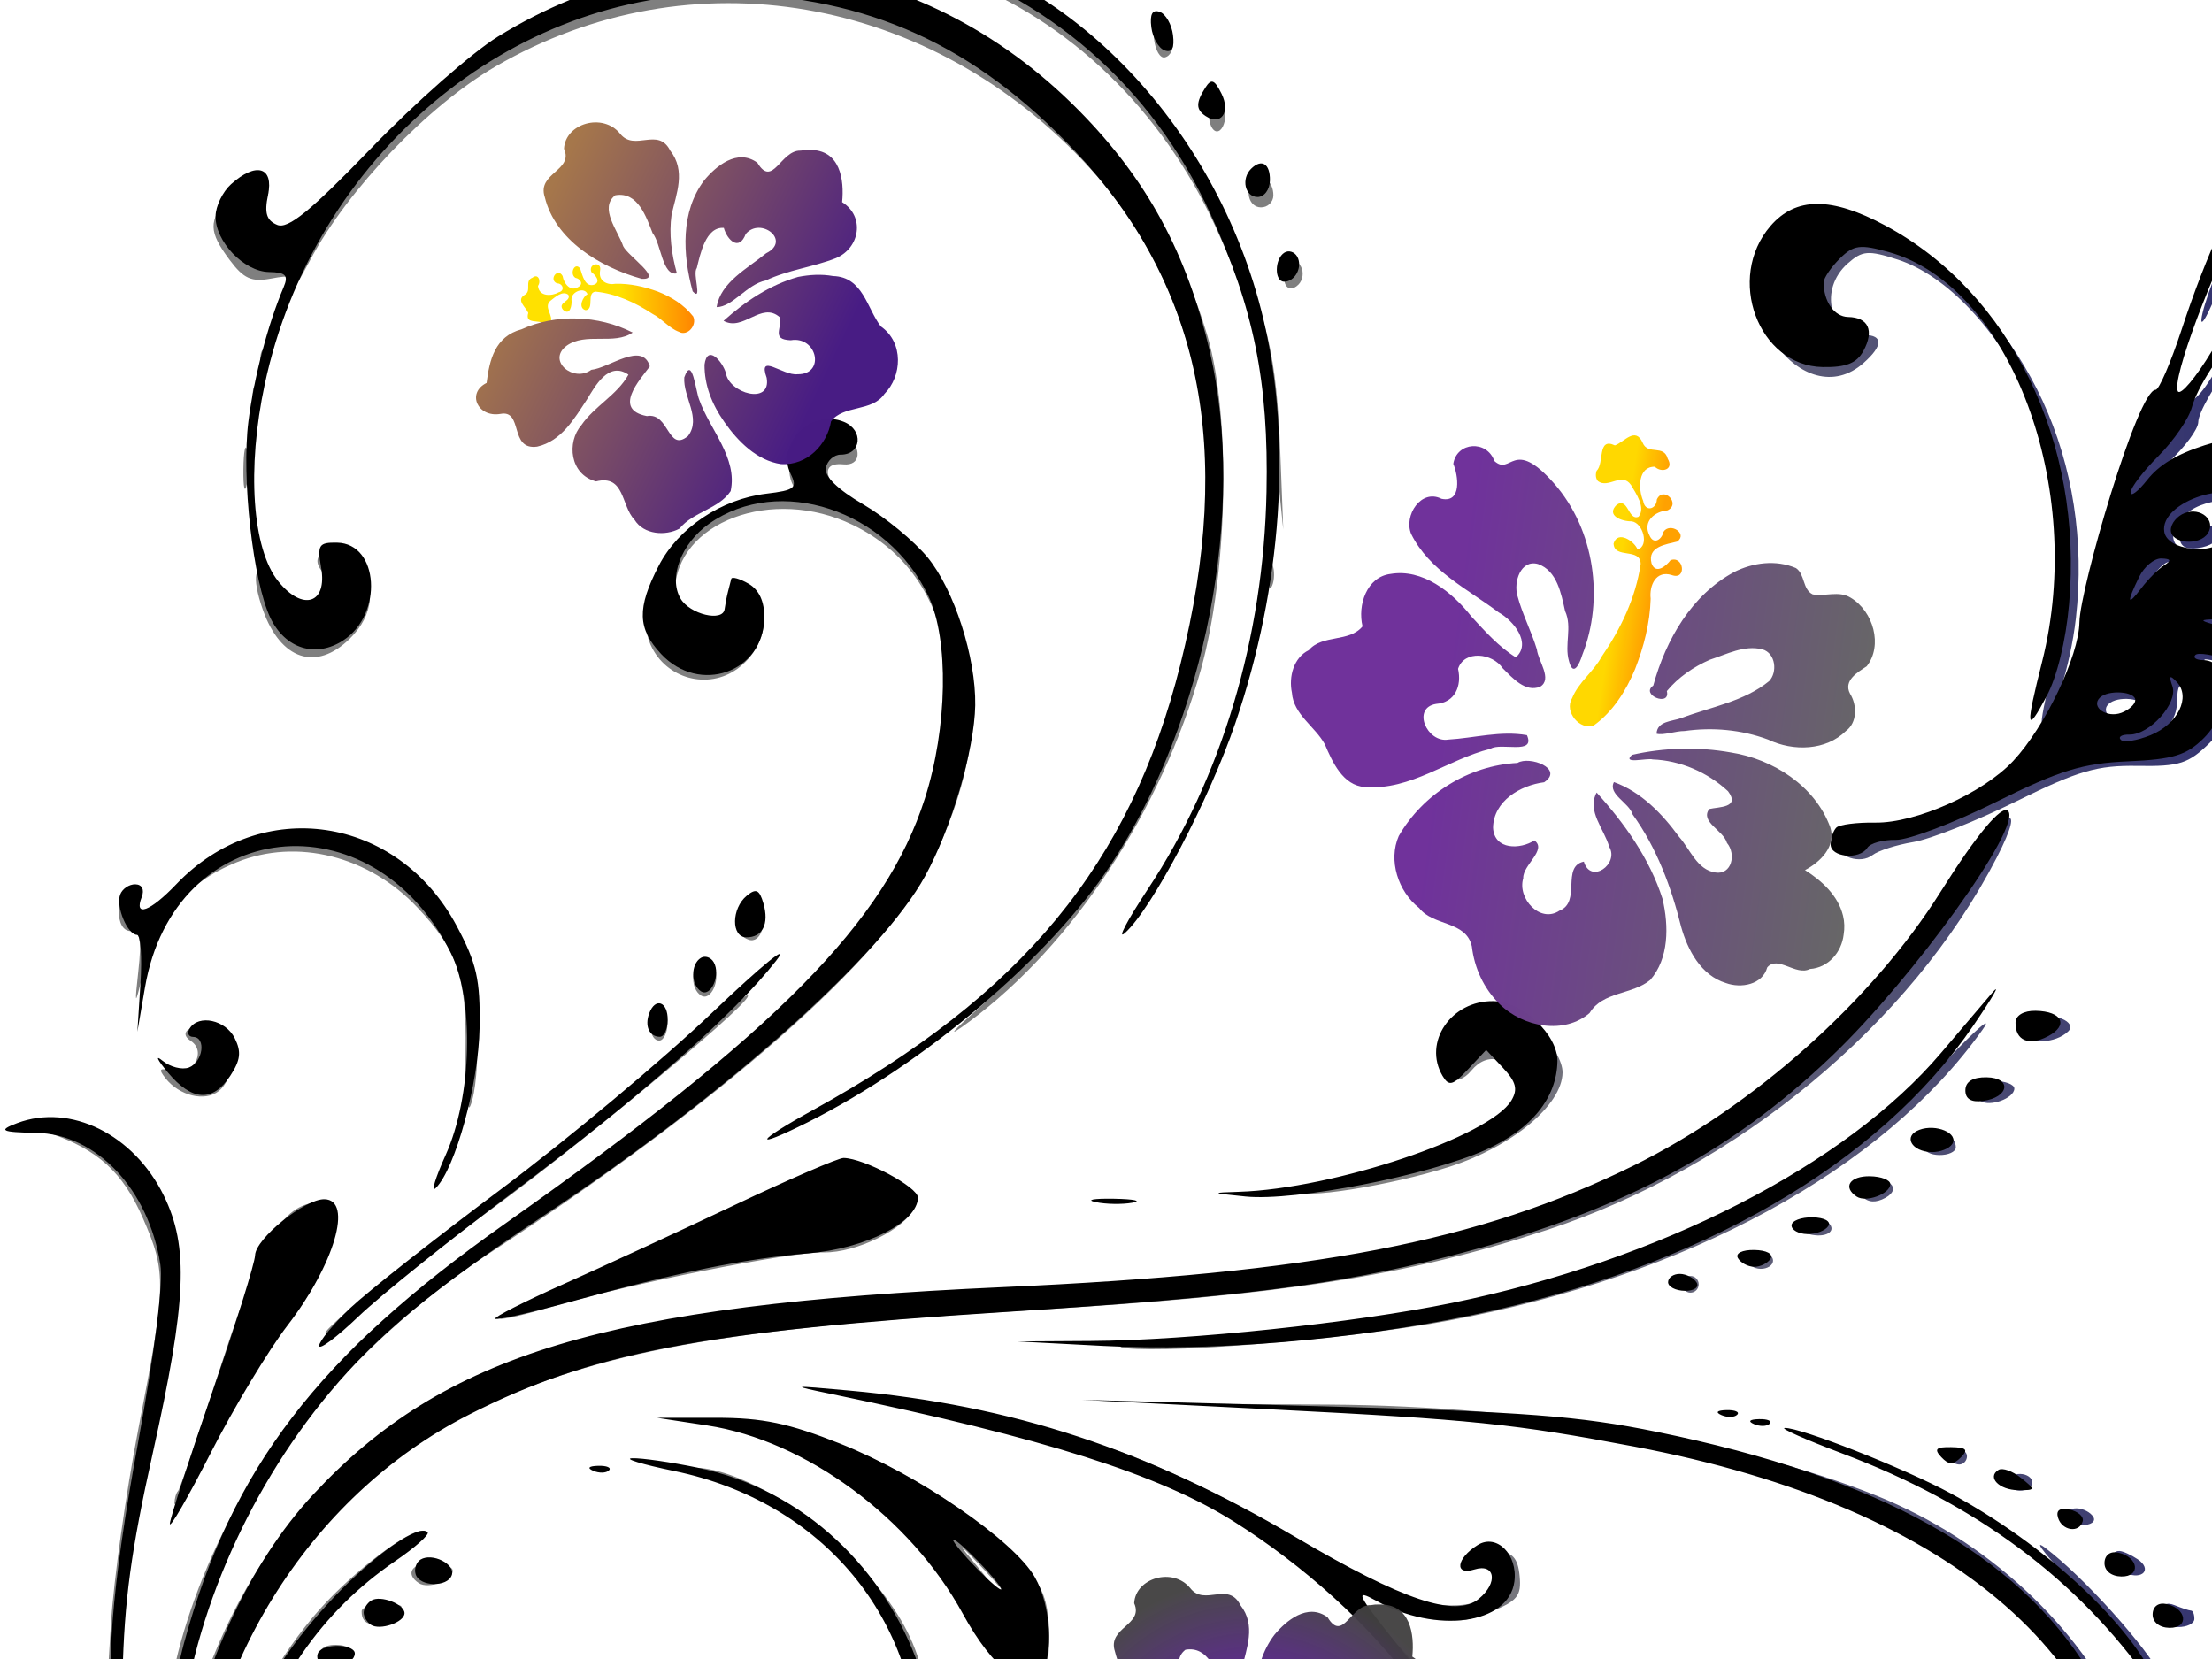 <?xml version="1.0"?><svg width="640" height="480" xmlns="http://www.w3.org/2000/svg">
 <title>butterfly scroll</title>
 <defs>
  <linearGradient y2="0" x2="1" y1="0" x1="0" id="svg_13">
   <stop offset="0.551" stop-color="#7f7f7f"/>
   <stop offset="1" stop-opacity="0.996" stop-color="#121266"/>
  </linearGradient>
  <linearGradient id="svg_6" x1="0.551" y1="0.016" x2="1" y2="0">
   <stop stop-color="#ffe100" offset="0"/>
   <stop stop-color="#ff7b00" stop-opacity="0.996" offset="1"/>
  </linearGradient>
  <linearGradient id="svg_12">
   <stop stop-color="#ffd800" offset="0.43"/>
   <stop stop-color="#ffaa00" stop-opacity="0.996" offset="1"/>
  </linearGradient>
  <linearGradient id="svg_23">
   <stop stop-color="#6f319b" stop-opacity="0.996" offset="0.27"/>
   <stop stop-color="#666666" stop-opacity="0.996" offset="1"/>
  </linearGradient>
  <linearGradient id="svg_25" x1="0" y1="0" x2="1" y2="0">
   <stop stop-color="#ffd800" offset="0.375"/>
   <stop stop-color="#ffa100" stop-opacity="0.996" offset="0.695"/>
  </linearGradient>
  <linearGradient id="svg_26" x2="1" y2="0.336" x1="0" y1="0">
   <stop stop-color="#a5764a" offset="0.191" stop-opacity="0.996"/>
   <stop stop-color="#471b84" stop-opacity="0.996" offset="0.91"/>
  </linearGradient>
  <radialGradient r="0.5" cy="0.5" cx="0.5" spreadMethod="pad" id="svg_1">
   <stop offset="0.516" stop-opacity="0.988" stop-color="#5d2693"/>
   <stop offset="1" stop-opacity="0.96" stop-color="#424141"/>
  </radialGradient>
 </defs>
 <g>
  <title>Layer 1</title>
  <path d="m14.325,324.829c13.152,-0.168 23.909,7.442 31.098,21.998c8.182,16.566 7.935,26.532 -1.745,70.321c-4.223,19.108 -8.874,43.961 -10.334,55.229l-2.655,20.488l1.399,-22.939c0.769,-12.617 4.356,-38.117 7.97,-56.667c8.083,-41.484 8.159,-45.102 1.278,-60.829c-5.791,-13.238 -12.908,-19.732 -26.933,-24.578l-8.441,-2.916l8.362,-0.107zm22.514,-67.542c1.307,0.023 2.35,1.673 2.316,3.666c-0.099,5.813 4.504,4.293 11.415,-3.769c23.607,-27.538 70.399,-16.864 84.512,19.277c3.566,9.134 4.176,35.765 0.997,43.516c-0.928,2.261 -1.55,-4.82 -1.382,-15.737c0.33,-21.552 -2.237,-29.243 -13.901,-41.644c-14.053,-14.941 -34.878,-20.166 -52.304,-13.122c-15.04,6.08 -23.374,16.451 -27.702,34.472c-1.713,7.135 -1.829,6.671 -0.758,-3.034c0.994,-9.002 0.51,-11.474 -2.255,-11.522c-2.17,-0.038 -3.481,-2.379 -3.418,-6.104c0.056,-3.322 1.173,-6.022 2.48,-5.999l0,0zm13.208,52.668c5.624,1.601 9.907,-5.679 5.163,-8.776c-4.301,-2.808 1.232,-5.567 7.123,-3.552c5.666,1.938 6.302,13.706 0.975,18.044c-3.933,3.203 -11.398,1.41 -15.43,-3.704c-2.157,-2.738 -1.74,-3.125 2.169,-2.012zm0.744,171.177c7.683,-33.05 27.977,-68.339 53.654,-93.296c8.162,-7.934 29.104,-24.282 46.538,-36.33c63.834,-44.114 96.212,-74.378 110.796,-103.562c21.391,-42.804 15.348,-81.388 -15.047,-96.074c-23.306,-11.26 -51.134,-0.852 -51.476,19.252c-0.086,5.054 1.285,7.049 5.669,8.25c7.225,1.978 10.838,-0.089 10.943,-6.26c0.069,-4.072 0.796,-4.371 4.93,-2.028c6.959,3.945 5.111,16.187 -3.376,22.37c-8.576,6.249 -20.723,2.969 -25.132,-6.785c-7.515,-16.622 15.448,-42.48 37.381,-42.095c4.839,0.085 5.501,-0.648 3.764,-4.164c-4.762,-9.64 7.697,-21.521 15.458,-14.74c4.684,4.092 4.182,9.18 -0.857,8.685c-8.823,-0.868 -4.068,8.066 8.552,16.068c31.672,20.079 37.832,57.833 16.356,100.233c-13.926,27.494 -59.974,67.915 -128.081,112.432c-22.821,14.916 -47.193,38.329 -60.337,57.963c-18.712,27.95 -31.348,66.841 -31.167,95.924l0.078,12.479l2.311,-14.377c7.833,-48.736 37.183,-91.506 76.537,-111.529c35.887,-18.26 72.834,-25.27 155.603,-29.523c105.984,-5.446 157.117,-15.922 203.118,-41.612c30.331,-16.938 63.414,-49.19 81.558,-79.507c11.222,-18.752 18.25,-22.417 9.155,-4.775c-24.81,48.127 -74.905,89.619 -130.037,107.708c-40.904,13.42 -76.18,18.891 -150.14,23.281c-88.397,5.249 -124.445,11.804 -160.959,29.271c-45.413,21.723 -77.186,70.102 -82.324,125.345c-1.718,18.474 -1.551,19.35 7.175,37.599c4.914,10.275 14.657,25.365 21.652,33.525l12.718,14.85l-13.101,-13.23c-7.206,-7.28 -15.96,-18.85 -19.455,-25.72c-3.494,-6.875 -7.034,-13.054 -7.866,-13.733c-3.2,-2.613 -8.857,-39.733 -8.413,-55.21c0.256,-8.932 1.976,-22.74 3.823,-30.685zm0.719,-49.743c0.551,-0.545 6.253,-17.214 12.671,-37.044c12.024,-37.155 17.869,-46.517 29.051,-46.54c3.804,-0.008 4.179,1.212 2.67,8.678c-2.477,12.249 -5.124,17.316 -16.136,30.884c-5.319,6.554 -14.098,20.541 -19.508,31.082c-5.41,10.541 -9.817,17.987 -9.793,16.547c0.024,-1.44 0.494,-3.063 1.046,-3.607l0,0zm24.533,-52.75c2.449,-2.833 14.398,-24.661 12.681,-23.167c-3.039,2.645 -13.299,19.415 -13.427,21.945c-0.062,1.218 0.274,1.768 0.746,1.222zm-10.011,-321.611c3.093,-3.748 5.809,-4.88 8.783,-3.66c3.179,1.305 3.596,2.463 1.595,4.428c-3.163,3.106 0.181,11.64 4.592,11.717c1.515,0.027 14.247,-11.5 28.294,-25.616c27.857,-27.992 46.031,-39.349 73.792,-46.112c18.455,-4.495 50.459,-4.044 68.103,0.96c46.523,13.195 84.361,51.142 98.165,98.448c6.833,23.415 5.927,68.59 -1.937,96.658c-11.401,40.689 -36.953,79.5 -66.988,101.746c-6.852,5.075 -5.625,3.494 3.789,-4.881c19.417,-17.274 34.473,-37.256 45.483,-60.364c31.424,-65.952 25.79,-137.713 -14.254,-181.57c-45.946,-50.32 -115.571,-62.305 -171.982,-29.603c-19.594,11.359 -42.804,35.545 -53.61,55.863c-4.661,8.763 -8.844,15.544 -9.297,15.067c-0.453,-0.476 0.398,-3.091 1.89,-5.811c2.506,-4.567 2.188,-4.848 -4.15,-3.675c-5.537,1.025 -7.827,-0.022 -11.856,-5.417c-6.105,-8.177 -6.174,-11.196 -0.413,-18.178zm5.514,73.328c0.556,2.321 0.503,6.671 -0.116,9.667c-0.62,2.996 -1.074,1.097 -1.01,-4.22c0.064,-5.317 0.571,-7.768 1.127,-5.447zm-4.758,380.065c5.552,-16.761 16.328,-35.023 27.727,-46.988c11.137,-11.691 26.432,-22.529 28.59,-20.259c0.643,0.677 -2.518,3.457 -7.023,6.179c-9.815,5.93 -27.539,24.246 -35.033,36.202c-9.888,15.777 -13.562,29.208 -15.722,57.474l-2.121,27.761l0.199,-25.378c0.114,-14.525 1.561,-29.489 3.383,-34.991zm7.37,-398.167c0.623,1.648 0.608,4.911 -0.035,7.251c-0.643,2.341 -1.153,0.993 -1.133,-2.995c0.019,-3.988 0.545,-5.904 1.169,-4.256zm2.438,-10.739c0.776,0.817 0.825,2.903 0.109,4.636c-0.792,1.914 -1.345,1.332 -1.411,-1.486c-0.06,-2.549 0.526,-3.967 1.302,-3.15zm1.151,67.655c3.777,7.379 10.538,8.838 15.23,3.289c2.399,-2.837 2.429,-4.325 0.146,-7.221c-4.503,-5.713 3.905,-7.633 9.615,-2.195c6.239,5.942 5.618,14.729 -1.54,21.757c-9.712,9.536 -20.007,6.122 -25.135,-8.336c-3.438,-9.694 -2.229,-14.937 1.683,-7.294zm-5.321,372.775c1.322,-0.799 2.383,-0.3 2.359,1.107c-0.024,1.408 -1.113,2.541 -2.421,2.518c-1.308,-0.023 -2.369,-0.521 -2.359,-1.108c0.01,-0.586 1.099,-1.719 2.421,-2.517zm4.056,-20.476c2.039,0.036 3.027,1.141 2.196,2.456c-0.831,1.315 -2.517,2.373 -3.747,2.351c-1.23,-0.021 -2.218,-1.127 -2.196,-2.456c0.023,-1.329 1.709,-2.387 3.747,-2.351l0,0zm2.461,-15.985c5.265,-1.948 6.853,0.323 2.631,3.761c-2.377,1.935 -3.933,2.01 -4.968,0.24c-0.829,-1.418 0.223,-3.218 2.337,-4.001zm8.771,-15.243c2.692,0.048 4.215,1.162 3.385,2.477c-0.831,1.315 -3.052,2.364 -4.936,2.331c-1.884,-0.033 -3.407,-1.148 -3.385,-2.477c0.023,-1.329 2.244,-2.378 4.936,-2.331zm17.869,-115.072c6.299,-5.101 22.832,-17.661 36.739,-27.911c22.261,-16.406 45.944,-35.517 68.488,-55.267c3.857,-3.378 6.303,-4.92 5.438,-3.427c-2.772,4.781 -47.842,42.087 -73.969,61.225c-13.906,10.187 -30.438,22.695 -36.738,27.796c-6.299,5.101 -11.444,8.731 -11.433,8.066c0.011,-0.664 5.175,-5.381 11.475,-10.482zm-8.253,100.738c2.615,0.046 4.738,1.054 4.718,2.241c-0.046,2.717 -6.273,5.142 -8.145,3.172c-2.812,-2.959 -1.207,-5.495 3.427,-5.413zm13.874,-11.766c6.193,0.181 6.296,0.37 1.967,3.583c-4.603,3.415 -8.614,2.71 -8.542,-1.501c0.021,-1.251 2.98,-2.188 6.575,-2.082zm13.876,-11.92c3.269,0.058 5.927,1.076 5.907,2.263c-0.048,2.818 -7.037,5.373 -9.788,3.577c-4.145,-2.705 -1.994,-5.943 3.881,-5.84zm49.55,-84.922c16.829,-7.391 38.721,-17.493 48.648,-22.448c15.259,-7.616 19.177,-8.658 25.347,-6.742c11.933,3.707 17.316,7.589 15.804,11.396c-2.371,5.971 -16.649,13.015 -26.047,12.85c-9.926,-0.175 -56.546,9.13 -78.646,15.697c-7.831,2.327 -14.568,3.883 -14.972,3.459c-0.403,-0.425 13.036,-6.82 29.866,-14.212zm66.179,-15.914c4.787,-0.826 8.236,-1.993 7.665,-2.594c-0.572,-0.601 -4.955,-0.417 -9.741,0.409c-4.787,0.826 -8.236,1.993 -7.665,2.594c0.571,0.601 4.955,0.417 9.741,-0.409zm-93.124,179.968c8.594,-8.439 23.399,-1.793 21.864,9.814c-0.959,7.256 -6.941,11.621 -6.828,4.983c0.042,-2.47 -2.041,-3.863 -5.879,-3.931c-9.052,-0.159 -8.526,12.584 0.901,21.851c20.502,20.15 63.969,18.12 87.592,-4.103c21.805,-20.509 27.726,-53.294 15.005,-83.086c-9.075,-21.254 -28.768,-40.289 -48.737,-47.109c-8.093,-2.764 -12.881,-5.054 -10.641,-5.089c11.055,-0.175 31.837,11.356 44.347,24.605c19.695,20.857 24.263,32.813 23.796,62.27c-0.349,21.956 -0.991,25.176 -7.02,35.201c-8.493,14.121 -20.883,24.746 -36.824,31.58c-14.689,6.301 -18.403,10.421 -11.222,12.471c6.379,1.81 6.326,7.33 -0.089,9.27c-6.993,2.13 -14.696,-5.63 -12.779,-12.86c1.353,-5.11 0.704,-5.53 -8.686,-5.72c-29.249,-0.58 -60.104,-35.119 -44.8,-50.147zm43.127,-238.727c1.322,-0.799 2.365,0.787 2.319,3.524c-0.047,2.736 -1.155,4.957 -2.462,4.934c-1.308,-0.023 -2.351,-1.609 -2.318,-3.524c0.032,-1.915 1.14,-4.136 2.461,-4.934zm17.184,117.842c24.849,-0.129 61.237,16.222 83.021,37.305c9.912,9.592 11.692,12.751 12.446,22.086c0.485,5.992 -0.226,12.506 -1.578,14.477c-3.772,5.493 -14.357,-2.225 -20.894,-15.236c-13.138,-26.148 -46.854,-52.032 -73.541,-56.457l-12.698,-2.106l13.244,-0.069zm85.32,56.729c2.098,3.324 3.837,4.766 3.864,3.202c0.026,-1.562 -5.469,-8.76 -12.213,-15.995c-6.744,-7.234 -8.482,-8.675 -3.864,-3.202c4.618,5.473 10.114,12.671 12.213,15.995zm-90.536,-188.761c1.23,-0.744 2.92,-0.182 3.756,1.247c2.114,3.615 -0.849,10.215 -3.738,8.329c-2.974,-1.941 -2.986,-7.783 -0.018,-9.576zm12.358,-15.599c2.046,-3.055 2.71,-3.076 4.5,-0.14c2.539,4.164 0.452,10.438 -3.053,9.181c-3.63,-1.301 -4.209,-4.918 -1.447,-9.041zm37.99,141.037c11.191,-0.087 48.385,8.269 69.78,15.674c11.76,4.072 32.935,14.213 47.055,22.538c14.12,8.324 29.356,16.776 33.858,18.782c10.735,4.782 22.956,4.857 27.73,0.169c4.207,-4.131 3.112,-8.211 -2.229,-8.304c-1.884,-0.034 -3.406,-1.221 -3.382,-2.638c0.024,-1.417 2.98,-2.181 6.568,-1.697c5.14,0.692 6.662,2.305 7.168,7.592c0.553,5.768 -0.632,7.229 -8.421,10.377c-8.093,3.272 -10.341,3.262 -20.969,-0.093c-6.548,-2.067 -14.03,-4.686 -16.626,-5.82c-2.597,-1.134 2.05,5.598 10.326,14.961c9.968,11.276 16.89,17.092 20.507,17.23c3.002,0.115 6.724,1.54 8.271,3.167c2.191,2.306 1.38,2.934 -3.678,2.845l-6.49,-0.114l5.059,9.303c3.273,6.019 6.725,9.28 9.78,9.237c2.596,-0.037 5.163,1.301 5.702,2.972c0.54,1.672 -0.826,3.007 -3.036,2.969c-2.895,-0.051 -3.56,1.12 -2.378,4.188c3.659,9.498 3.582,12.144 -0.396,13.616c-5.741,2.124 -7.338,-0.403 -3.778,-5.979c2.434,-3.814 2.331,-6.091 -0.542,-11.987c-3.434,-7.046 -8.137,-9.873 -8.221,-4.942c-0.022,1.329 -1.111,2.398 -2.418,2.375c-3.351,-0.059 -2.819,-9.114 0.599,-10.206c3.524,-1.125 -7.423,-18.27 -23.446,-36.722c-6.417,-7.39 -10.88,-14.293 -9.917,-15.34c0.963,-1.046 0.45,-1.173 -1.141,-0.282c-1.599,0.896 -8.071,-2.302 -14.474,-7.151c-23.562,-17.842 -52.873,-29.678 -100.75,-40.685c-14.331,-3.294 -23.381,-6.01 -20.111,-6.035zm16.563,-414.595c16.623,3.026 42.629,19.015 59.071,36.317c12.321,12.965 18.001,21.57 26.002,39.395c12.116,26.992 14.566,37.368 15.686,66.415l0.839,21.77l-1.983,-19.373c-2.938,-28.707 -7.469,-46.198 -17.734,-68.454c-15.546,-33.71 -42.154,-59.336 -74.281,-71.542c-9.418,-3.578 -12.516,-5.424 -7.6,-4.528zm19.739,-17.083c3.844,1.378 7.934,8.673 5.953,10.618c-0.893,0.877 -3.264,0.922 -5.268,0.099c-4.216,-1.73 -4.887,-12.223 -0.685,-10.717zm26.637,16.842c1.933,1.689 3.489,4.569 3.458,6.4c-0.031,1.831 -1.661,3.301 -3.623,3.267c-2.263,-0.04 -3.526,-2.378 -3.458,-6.4c0.091,-5.36 0.65,-5.864 3.623,-3.267zm26.511,398.793c98.196,-4.786 174.665,-32.828 220.389,-80.818c9.028,-9.475 13.815,-13.564 10.637,-9.085c-28.767,40.539 -85.363,71.334 -154.832,84.246c-26.934,5.006 -78.56,9.408 -92.879,7.92c-5.223,-0.543 2.286,-1.561 16.685,-2.263zm-6.206,-380.978c3.662,1.313 4.153,8.918 0.628,9.748c-1.313,0.309 -2.701,-2.012 -3.085,-5.159c-0.478,-3.921 0.295,-5.364 2.457,-4.589zm15.886,21.498c1.307,0.023 2.34,2.217 2.295,4.875c-0.045,2.658 -1.152,4.814 -2.46,4.791c-1.307,-0.023 -2.34,-2.216 -2.295,-4.875c0.046,-2.658 1.152,-4.814 2.46,-4.791zm32.282,378.047c58.211,0.346 119.248,10.514 158.565,26.414c31.734,12.833 58.171,37.255 71.619,66.159c13.743,29.538 12.616,63.305 -2.809,84.179c-3.815,5.17 -11.916,11.96 -18.001,15.11l-11.064,5.72l-6.551,-5.13c-9.598,-7.53 -10.202,-22.708 -1.181,-29.668c7.66,-5.911 8.329,-5.98 14.187,-1.466c4.394,3.386 4.364,3.587 -1.188,7.998c-4.875,3.876 -5.308,5.286 -3.006,9.846c5.891,11.67 21.654,2.82 30.534,-17.149c5.985,-13.459 5.836,-39.587 -0.326,-57.101c-14.564,-41.392 -51.149,-69.687 -111.665,-86.362c-32.006,-8.819 -61.661,-13.107 -112.68,-16.296l-39.196,-2.449l32.762,0.195zm-21.651,-354.427c2.257,-2.217 5.604,0.569 5.535,4.606c-0.032,1.915 -1.664,3.454 -3.625,3.419c-3.581,-0.063 -4.8,-5.187 -1.91,-8.025zm5.294,111.424c0.631,1.673 0.585,4.392 -0.103,6.042c-0.688,1.649 -1.204,0.281 -1.148,-3.042c0.057,-3.323 0.619,-4.673 1.251,-3zm4.505,-86.108c1.502,-2.378 2.387,-2.429 3.682,-0.214c0.938,1.604 0.617,3.985 -0.713,5.291c-3.152,3.095 -5.546,-0.999 -2.969,-5.077zm8.576,265.823c3.202,0.056 14.536,-2.529 25.189,-5.745c22.436,-6.774 35.062,-16.024 32.727,-23.978c-2.207,-7.517 -8.803,-9.295 -13.475,-3.634c-4.307,5.22 -9.314,2.624 -9.188,-4.763c0.095,-5.599 10.275,-14.261 16.629,-14.149c6.758,0.118 19.065,12.796 18.95,19.521c-0.159,9.403 -14.529,21.356 -32.72,27.217c-16.911,5.45 -44.005,9.711 -43.958,6.915c0.014,-0.818 2.645,-1.441 5.846,-1.384zm59.667,212.474c1.459,-0.881 1.948,-4.541 1.146,-8.583c-1.46,-7.366 1.559,-9.111 8.144,-4.707c2.638,1.765 2.49,2.554 -0.818,4.361c-2.955,1.613 -3.642,3.944 -2.558,8.681c0.816,3.562 2.326,5.966 3.357,5.343c1.031,-0.622 3.063,0.375 4.515,2.218c2.059,2.612 1.622,3.602 -1.98,4.493c-3.153,0.779 -4.969,-0.314 -5.717,-3.442c-0.718,-3.004 -2.408,-4.097 -4.907,-3.172c-4.222,1.562 -5.206,-2.76 -1.182,-5.192zm8.917,26.836c3.554,-2.15 7.118,0.98 7.029,6.17c-0.112,6.6 -4.25,8.08 -7.057,2.52c-2.99,-5.93 -2.987,-6.87 0.028,-8.69zm39.297,-213.242c1.308,0.023 2.359,1.129 2.336,2.459c-0.022,1.328 -1.111,2.397 -2.418,2.374c-1.308,-0.023 -2.359,-1.129 -2.336,-2.458c0.022,-1.329 1.111,-2.398 2.418,-2.375zm24.065,-299.926c7.451,-9.264 20.891,-8.734 37.747,1.488c35.588,21.584 54.735,63.267 49.664,108.115c-1.596,14.119 -6.827,30.203 -9.806,30.151c-0.445,-0.008 0.876,-6.784 2.936,-15.057c2.492,-10.013 3.504,-22.545 3.025,-37.485c-0.632,-19.676 -1.744,-24.643 -9.031,-40.306c-9.642,-20.725 -24.451,-36.448 -38.665,-41.05c-8.545,-2.767 -10.254,-2.63 -14.521,1.16c-8.333,7.404 -5.249,20.461 4.875,20.639c5.473,0.096 5.396,3.105 -0.206,8.082c-17.449,15.503 -41.1,-16.985 -26.018,-35.737zm-3.734,293.032c1.961,0.034 3.547,1.15 3.525,2.479c-0.023,1.329 -1.646,2.388 -3.607,2.354c-1.962,-0.035 -3.548,-1.151 -3.525,-2.48c0.022,-1.329 1.645,-2.388 3.607,-2.353zm13.915,-8.141c2.362,-0.993 4.95,-1.116 5.751,-0.273c2.373,2.496 -1.052,4.415 -5.718,3.203c-4.136,-1.074 -4.137,-1.204 -0.033,-2.93zm11.337,-113.383c1.644,-0.494 8.688,-1.272 15.654,-1.728c14.948,-0.979 28.483,-9.241 40.54,-24.747c8.457,-10.876 10.211,-16.003 16.941,-49.527c2.374,-11.829 6.961,-27.522 10.193,-34.872c4.898,-11.14 6.809,-13.284 11.482,-12.878c4.38,0.38 7.023,-1.976 12.083,-10.766c16.001,-27.799 42.513,-46.607 73.415,-52.083c7.56,-1.339 15.763,-3.54 18.229,-4.89c2.974,-1.628 5.267,-1.631 6.808,-0.009c3.473,3.654 -0.425,8.063 -5.572,6.303c-5.675,-1.942 -30.639,4.016 -46.687,11.142c-6.747,2.997 -16.741,9.416 -22.209,14.265c-11.027,9.781 -29.479,35.479 -29.576,41.193c-0.035,2.018 -3.868,7.192 -8.519,11.499c-4.651,4.307 -8.478,9.075 -8.503,10.595c-0.026,1.521 3.091,-0.317 6.927,-4.083c8.593,-8.439 17.69,-11.051 53.481,-15.361c15.416,-1.856 29.631,-3.967 31.588,-4.691c5.965,-2.207 4.08,10.777 -2.503,17.242c-3.77,3.701 -5.431,7.466 -4.679,10.609c0.803,3.358 -1.316,7.293 -6.82,12.663c-4.392,4.286 -8.182,9.872 -8.424,12.414c-0.544,5.737 -10.308,13.786 -15.373,12.673c-2.068,-0.454 -4.917,1.354 -6.33,4.018c-2.737,5.159 -8.366,5.736 -22.522,2.308c-8.132,-1.969 -8.189,-1.93 -3.007,2.059c7.165,5.516 6.512,12.459 -1.954,20.772c-6.191,6.078 -8.791,6.913 -20.922,6.713c-11.67,-0.192 -17.174,1.411 -34.926,10.172c-11.591,5.719 -25.058,11.057 -29.928,11.86c-4.869,0.804 -10.195,2.505 -11.835,3.781c-3.46,2.693 -10.147,0.583 -10.083,-3.18c0.024,-1.412 1.388,-2.972 3.031,-3.466zm81.835,-32.114c2.063,-0.763 3.769,-2.509 3.793,-3.88c0.047,-2.78 -7.751,-3.553 -10.327,-1.023c-2.655,2.607 2.429,6.422 6.534,4.903zm7.441,7.134c7.26,-1.718 12.789,-11.998 8.742,-16.256c-2.096,-2.205 -2.766,-1.37 -2.849,3.556c-0.118,6.925 -5.618,11.156 -14.902,11.465c-4.324,0.145 -4.578,0.446 -1.181,1.403c2.381,0.67 6.967,0.594 10.19,-0.168zm-4.757,-40.117c0.426,0.007 3.225,-2.548 6.221,-5.679c3.293,-3.442 4.49,-6.316 3.029,-7.27c-1.33,-0.868 -4.082,1.416 -6.115,5.076c-4.051,7.288 -4.275,7.853 -3.135,7.873zm18.641,-14.663c9.421,0.974 18.225,-5.919 15.89,-12.439c-1.817,-5.075 -15.361,-5.078 -21.071,-0.005c-6.821,6.06 -4.583,11.434 5.181,12.444zm-0.976,-9.2c7.447,0.131 6.536,5.792 -1.095,6.797c-3.437,0.452 -5.154,-0.593 -5.111,-3.112c0.042,-2.467 2.211,-3.755 6.206,-3.685zm16.124,28.273c1.546,-2.072 4.968,-3.729 7.606,-3.683c5.369,0.095 11.351,-5.674 9.379,-9.045c-0.705,-1.205 1.454,-3.401 4.797,-4.879c4.339,-1.918 5.888,-4.237 5.414,-8.099c-0.441,-3.589 1.773,-7.545 6.575,-11.748c8.604,-7.53 7.893,-8.834 -4.1,-7.528c-7.043,0.767 -8.458,1.672 -6.497,4.16c1.871,2.374 1.214,4.066 -2.598,6.681c-3.182,2.183 -4.153,4.122 -2.579,5.149c4.095,2.674 2.785,8.174 -2.315,9.722c-3.085,0.935 -4.571,3.275 -4.276,6.735c0.361,4.25 -0.966,5.438 -6.695,5.99c-3.931,0.378 -8.028,2.21 -9.105,4.07c-1.078,1.86 -4.851,3.505 -8.386,3.656c-5.173,0.22 -4.827,0.499 1.773,1.43c5.621,0.792 9.081,-0.028 11.007,-2.611zm-112.815,162.069c5.864,-2.17 10.389,1.642 5.269,4.438c-2.74,1.496 -4.986,1.371 -6.642,-0.372c-1.778,-1.871 -1.381,-3.047 1.373,-4.066zm18.586,-14.043c2.835,-1.713 7.123,0.649 7.068,3.893c-0.021,1.251 -2.178,2.237 -4.793,2.191c-5.014,-0.088 -6.338,-3.629 -2.275,-6.084zm6.639,90.766c2.039,0.036 3.688,1.152 3.666,2.482c-0.023,1.329 -1.048,2.398 -2.278,2.377c-1.231,-0.022 -2.88,-1.139 -3.666,-2.482c-0.785,-1.343 0.24,-2.413 2.278,-2.377zm11.458,-106.16c3.269,0.057 5.927,1.076 5.907,2.262c-0.048,2.819 -7.037,5.374 -9.788,3.578c-4.145,-2.706 -1.994,-5.943 3.881,-5.84zm7.578,113.746c1.962,0.035 3.548,1.15 3.525,2.479c-0.022,1.329 -1.646,2.389 -3.607,2.354c-1.961,-0.034 -3.548,-1.15 -3.525,-2.479c0.023,-1.329 1.646,-2.388 3.607,-2.354zm4.424,-131.922c5.016,-1.856 12.34,1.188 9.446,3.926c-3.65,3.453 -11.189,3.769 -12.247,0.513c-0.544,-1.67 0.717,-3.668 2.801,-4.439zm2.763,153.257c11.036,8.265 29.407,28.656 34.122,37.872c3.453,6.751 3.478,7.07 0.152,1.954c-2.185,-3.362 -12.469,-14.955 -22.851,-25.761c-10.383,-10.807 -15.523,-17.136 -11.423,-14.065zm9.15,-11.378c1.884,0.033 4.068,1.159 4.854,2.502c0.785,1.343 -0.775,2.404 -3.467,2.357c-2.692,-0.048 -4.877,-1.174 -4.854,-2.503c0.023,-1.329 1.583,-2.39 3.467,-2.356zm12.415,12.341c0.98,0.038 3.339,1.108 5.241,2.378c4.284,2.86 1.52,6.079 -3.464,4.034c-3.68,-1.51 -5.074,-6.538 -1.777,-6.412zm15.98,15.698c2.054,0.843 4.182,1.541 4.729,1.55c0.547,0.01 0.976,1.105 0.953,2.434c-0.022,1.329 -2.18,2.379 -4.795,2.333c-2.783,-0.049 -4.728,-1.695 -4.689,-3.967c0.043,-2.548 1.35,-3.356 3.802,-2.35zm11.133,-383.322c12.397,-32.57 35.116,-61.269 57.073,-72.099c6.399,-3.156 12.328,-6.835 13.174,-8.175c0.847,-1.34 3.159,-2.408 5.139,-2.373c5.717,0.101 2.548,8.47 -3.283,8.668c-8.674,0.296 -25.741,11.645 -39.575,26.318c-11.428,12.119 -19.901,26.244 -33.317,55.533c-3.88,8.473 -3.326,2.938 0.789,-7.872zm0.466,400.447c2.054,0.843 4.182,1.54 4.729,1.55c0.547,0.01 0.976,1.105 0.953,2.434c-0.022,1.329 -2.18,2.379 -4.795,2.333c-2.783,-0.049 -4.728,-1.695 -4.689,-3.967c0.043,-2.548 1.35,-3.356 3.802,-2.35z" id="path3470" fill="url(#svg_13)"/>
  <path d="m4.978,324.943c15.426,-5.788 33.725,3.263 42.413,20.977c7.292,14.869 6.616,30.526 -3.223,74.663c-6.233,27.96 -8.219,42.594 -8.716,64.217c-0.438,19.068 -1.127,24.887 -2.159,18.234c-2.978,-19.204 -1.122,-43.162 6.617,-85.425c4.902,-26.771 7.341,-46.216 6.487,-51.72c-3.38,-21.794 -18.487,-37.808 -35.961,-38.119c-10.129,-0.18 -11.13,-0.698 -5.458,-2.827zm29.794,-66.117c0.611,-1.664 2.583,-3 4.383,-2.967c1.939,0.034 2.694,1.537 1.852,3.687c-2.339,5.972 2.458,4.196 9.992,-3.7c24.638,-25.823 64.026,-19.971 81.137,12.054c5.782,10.82 6.843,15.524 6.629,29.383c-0.249,16.13 -7.015,40.874 -12.706,46.468c-1.416,1.393 -0.124,-2.905 2.871,-9.551c7.638,-16.947 8.365,-44.72 1.531,-58.443c-22.796,-45.775 -80.039,-39.38 -88.504,9.888l-2.209,12.859l0.895,-13.994c0.493,-7.694 0.048,-14.007 -0.988,-14.025c-2.774,-0.05 -6.169,-8.156 -4.884,-11.659l-0,0l0,0zm12.238,48.07c2.228,1.825 5.67,2.71 7.649,1.967c4.065,-1.525 5.066,-8.786 1.221,-8.854c-1.376,-0.025 -1.827,-1.129 -1.001,-2.454c2.594,-4.163 10.398,-2.468 13.037,2.832c1.968,3.952 1.671,6.382 -1.336,10.939c-5.047,7.647 -11.047,7.307 -18.002,-1.02c-3.089,-3.699 -3.794,-5.233 -1.567,-3.41zm14.534,95.537c6.671,-19.311 12.188,-36.972 12.26,-39.247c0.154,-4.834 14.356,-16.313 20.057,-16.211c8.378,0.148 2.903,18.875 -10.678,36.521c-5.525,7.179 -15.505,23.743 -22.177,36.81c-6.672,13.067 -12.009,22.29 -11.86,20.496c0.149,-1.793 5.728,-19.059 12.398,-38.369zm-8.306,72.989c13.751,-50.559 38.628,-83.056 92.944,-121.411c78.556,-55.472 109.999,-87.319 121.405,-122.965c6.557,-20.494 7.004,-45.984 1.027,-58.594c-11.81,-24.917 -43.18,-35.257 -63.452,-20.916c-8.041,5.689 -11.815,15.563 -8.266,21.632c2.675,4.577 12.261,6.879 12.759,3.066c0.186,-1.43 0.623,-3.692 0.97,-5.025c0.348,-1.334 0.774,-3.009 0.949,-3.724c0.174,-0.713 2.424,-0.087 4.999,1.394c3.065,1.762 4.64,5.183 4.561,9.912c-0.265,15.78 -18.761,22.265 -29.827,10.456c-6.894,-7.357 -7.06,-13.272 -0.719,-25.556c5.66,-10.964 18.084,-19.284 31.138,-20.853c8.239,-0.99 9.061,-1.658 7.036,-5.724c-4.389,-8.816 6.026,-18.964 15.443,-15.045c5.759,2.397 5.033,9.503 -0.969,9.476c-1.928,-0.009 -3.859,1.699 -4.291,3.795c-0.504,2.447 3.358,6.232 10.79,10.575c6.367,3.719 14.754,10.629 18.641,15.354c7.711,9.374 14.018,28.963 13.785,42.816c-0.214,12.798 -6.885,35.528 -14.496,49.398c-12.712,23.167 -57.328,62.939 -109.694,97.786c-33.046,21.991 -48.497,34.744 -62.639,51.699c-24.536,29.417 -40.639,67.487 -43.502,102.844c-0.866,10.697 -1.004,16.171 -0.307,12.164c5.895,-33.879 20.246,-65.303 39.067,-85.545c37.871,-40.728 84.914,-54.889 199.383,-60.012c90.585,-4.056 137.892,-13.158 182.58,-35.13c34.669,-17.045 69.151,-47.779 88.926,-79.26c10.366,-16.502 17.724,-25.32 19.524,-23.399c4.168,4.446 -27.428,48.386 -50.983,70.901c-29.937,28.618 -62.875,45.789 -111.509,58.133c-32.17,8.164 -59.675,11.6 -127.583,15.933c-87.697,5.595 -119.833,11.738 -155.136,29.657c-46.797,23.749 -78.269,74.755 -79.91,129.508c-0.425,14.187 0.566,20.728 4.441,29.314c3.877,8.59 4.674,9.418 3.576,3.718c-0.777,-4.034 -1.253,-16.65 -1.057,-28.036c0.562,-32.773 10.786,-57.386 34.001,-81.853c11.572,-12.196 24.494,-21.128 26.882,-18.581c0.609,0.65 -3.602,4.4 -9.358,8.334c-21.348,14.585 -35.66,35.295 -44.319,64.128c-3.274,10.902 -4.136,20.416 -3.671,40.492c0.558,24.058 1.161,27.094 7.259,36.502c9.242,14.27 27.442,30.7 44.602,40.27c7.969,4.45 14.12,8.45 13.669,8.9c-1.192,1.19 -19.664,-9.19 -30.547,-17.16c-12.154,-8.9 -30.23,-28.85 -36.936,-40.764c-3.077,-5.467 -5.741,-8.078 -6.369,-6.244c-2.195,6.418 -10.656,-48.245 -10.21,-65.962c0.253,-10.046 2.679,-26.425 5.392,-36.398l0,0l0,0l0,0l0,0zm13.604,-422.119c7.246,-6.529 12.423,-5.021 10.702,3.116c-1.102,5.21 -0.441,7.359 2.66,8.65c3.135,1.304 9.663,-4.021 27.189,-22.18c12.684,-13.143 29.159,-27.662 36.609,-32.265c54.982,-33.968 121.971,-25.475 168.133,21.315c19.79,20.059 31.371,41.448 37.982,70.152c10.503,45.601 -1.216,106.192 -28.613,147.941c-17.692,26.961 -53.902,57.734 -87.951,74.748c-16.247,8.119 -15.089,5.62 1.672,-3.608c60.644,-33.389 91.781,-71.13 106.27,-128.81c15.7,-62.495 5.969,-110.026 -30.42,-148.592c-28.98,-30.713 -60.121,-44.846 -100.254,-45.499c-62.896,-1.023 -120.102,47.084 -134.213,112.865c-5.237,24.413 -3.646,47.679 3.902,57.047c7.094,8.805 14.258,6.506 12.405,-3.981c-1.155,-6.539 -0.677,-7.284 4.61,-7.19c12.133,0.216 13.408,20.712 1.759,28.287c-7.925,5.152 -16.751,2.424 -21.043,-6.505c-5.037,-10.481 -8.421,-40.672 -6.37,-56.843c1.635,-12.899 5.602,-28.02 10.209,-38.911c1.433,-3.388 0.58,-4.252 -4.278,-4.339c-7.241,-0.129 -15.559,-8.855 -15.436,-16.192c0.048,-2.89 2.063,-7.032 4.477,-9.206l0,0l0,0zm5.76,470.479c0.964,-0.959 3.383,-1.716 5.376,-1.68c2.659,0.046 2.912,0.772 0.949,2.726c-1.471,1.465 -3.89,2.221 -5.376,1.682c-1.486,-0.541 -1.913,-1.768 -0.949,-2.728l-0,0zm0.618,18.943c1.313,-0.805 2.37,-0.367 2.347,0.973c-0.022,1.339 -1.115,3.093 -2.429,3.898c-1.313,0.804 -2.37,0.366 -2.347,-0.973c0.022,-1.339 1.115,-3.094 2.429,-3.898zm7.722,-37.625c2.599,0.047 4.709,1.064 4.689,2.259c-0.046,2.738 -6.235,5.182 -8.095,3.197c-2.795,-2.982 -1.2,-5.538 3.406,-5.456l-0,0zm7.333,-14.486c2.599,0.046 4.709,1.062 4.689,2.259c-0.046,2.738 -6.235,5.182 -8.095,3.197c-2.795,-2.983 -1.2,-5.539 3.406,-5.456zm13.108,-112.193c4.953,-4.673 24.613,-20.168 43.689,-34.432c19.075,-14.266 46.542,-37.237 61.036,-51.049c14.672,-13.98 22.837,-20.601 18.422,-14.935c-11.998,15.388 -38.684,38.883 -75.904,66.83c-18.432,13.838 -38.646,30.074 -44.922,36.079c-6.275,6.006 -11.391,9.814 -11.368,8.461c0.023,-1.352 4.094,-6.282 9.047,-10.954zm-8.992,99.313c2.398,-2.387 10.312,-1.853 10.27,0.694c-0.053,3.182 -7.635,5.505 -9.94,3.046c-1.085,-1.158 -1.233,-2.84 -0.33,-3.74zm15.04,-14.66c2.662,-1.631 9.65,1.053 9.606,3.69c-0.044,2.636 -7.118,5.069 -9.724,3.345c-1.169,-0.775 -2.11,-2.374 -2.09,-3.555c0.02,-1.183 1.014,-2.748 2.208,-3.48zm14.255,-11.848c3.358,-2.058 10.12,1.32 9.029,4.509c-1.227,3.585 -9.352,3.38 -10.462,-0.263c-0.476,-1.561 0.169,-3.471 1.433,-4.246zm41.445,-79.732c11.36,-5.062 33.616,-15.347 49.459,-22.856c15.842,-7.508 30.016,-13.63 31.496,-13.605c5.967,0.107 21.557,8.434 21.505,11.487c-0.119,7.133 -15.168,14.758 -31.832,16.128c-18.249,1.502 -37.939,5.514 -68.706,14.001c-11.524,3.179 -21.318,5.39 -21.765,4.914c-0.446,-0.476 8.483,-5.007 19.843,-10.069zm-15.415,159.291c6.017,-4.969 18.525,-1.796 22.417,5.685c3.171,6.097 3.11,7.07 -0.676,10.84c-3.945,3.928 -4.324,3.904 -7.309,-0.462c-4.099,-5.992 -10.943,-3.497 -11.069,4.037c-0.285,16.977 29.575,30.735 57.896,26.677c33.566,-4.811 56.42,-31.618 56.844,-66.674c0.511,-42.32 -27.733,-76.379 -70.714,-85.272c-9.377,-1.94 -14.85,-3.606 -12.163,-3.703c2.688,-0.097 11.176,1.126 18.863,2.719c62.874,13.03 91.374,93.6 48.819,138.012c-4.897,5.11 -15.601,12.33 -23.788,16.045c-13.805,6.265 -20.043,13.921 -11.463,14.071c1.95,0.04 3.518,1.65 3.486,3.58c-0.168,10 -16.143,6.78 -17.981,-3.63c-1.112,-6.295 -2.607,-7.303 -14.862,-10.015c-22.983,-5.088 -42.129,-24.049 -41.857,-41.454c0.065,-4.189 1.666,-8.894 3.557,-10.456zm25.382,-106.682c2.493,-0.062 3.878,0.539 3.079,1.333c-0.799,0.796 -2.838,0.846 -4.532,0.113c-1.872,-0.811 -1.302,-1.379 1.453,-1.446zm14.725,-130.879c1.753,-4.776 5.45,-3.45 5.361,1.923c-0.045,2.679 -1.083,4.853 -2.305,4.831c-3.025,-0.054 -4.399,-3.093 -3.056,-6.754zm19.317,116.985c13.505,-0.004 21.014,1.559 35.973,7.491c22.462,8.906 50.248,27.978 56.324,38.659c4.65,8.175 5.491,22.383 1.677,28.302c-3.859,5.987 -13.938,-1.951 -22.547,-17.759c-15.129,-27.78 -45.47,-50.131 -73.945,-54.472l-14.55,-2.218l17.068,-0.003zm75.559,43.671c3.834,3.919 6.981,6.578 6.992,5.909c0.011,-0.67 -3.117,-4.425 -6.951,-8.344c-3.834,-3.921 -6.98,-6.58 -6.991,-5.909c-0.012,0.669 3.116,4.425 6.95,8.344zm-79.923,-176.73c1.223,-0.749 2.903,-0.183 3.734,1.257c2.101,3.644 -0.843,10.295 -3.716,8.395c-2.956,-1.957 -2.967,-7.845 -0.018,-9.652zm13.266,-17.97c2.709,-2.237 3.685,-1.793 4.842,2.203c1.723,5.949 -0.28,9.89 -4.984,9.806c-4.379,-0.078 -4.281,-8.357 0.142,-12.009zm29.705,143.154c47.234,4.278 85.971,17.003 129.147,42.425c31.029,18.269 46.249,23.387 52.993,17.817c5.61,-4.632 4.738,-10.334 -1.297,-8.477c-5.903,1.816 -5.242,-3.206 0.932,-7.069c5.485,-3.431 11.664,2.712 10.635,10.573c-1.618,12.37 -22.525,15.25 -40.041,5.514c-6.317,-3.512 -5.565,-1.964 6.252,12.861c9.882,12.397 14.777,16.705 18.512,16.294c2.793,-0.307 6.317,1.033 7.829,2.98c2.21,2.843 1.811,3.828 -2.026,5.008c-4.534,1.395 -4.596,1.879 -1.232,9.487c2.363,5.342 5.162,7.989 8.392,7.935c2.665,-0.044 5.285,1.297 5.822,2.981c0.536,1.685 -0.821,3.032 -3.019,2.993c-2.876,-0.052 -3.537,1.129 -2.362,4.221c0.897,2.361 2.119,6.158 2.715,8.438c0.597,2.28 3.281,4.521 5.964,4.979c5.947,1.016 8.312,6.985 2.727,6.885c-2.672,-0.048 -3.541,1.213 -2.625,3.807c0.754,2.133 1.344,5.433 1.312,7.332c-0.032,1.9 0.741,3.338 1.719,3.198c4.344,-0.629 7.671,0.618 7.634,2.86c-0.023,1.34 -1.636,2.407 -3.586,2.373c-4.484,-0.08 -4.55,4.101 -0.204,13.065c4.371,9.016 4.244,16.246 -0.286,16.156c-1.949,-0.03 -3.606,-1.43 -3.68,-3.11c-1.458,-32.424 -1.88,-34.2 -7.624,-32.045c-4.12,1.546 -4.366,-0.248 -0.911,-6.635c3.238,-5.986 -0.744,-14.891 -5.81,-12.991c-3.944,1.48 -4.918,-5.289 -1.099,-7.629c1.39,-0.851 0.808,-4.8 -1.464,-9.938c-2.538,-5.741 -4.563,-7.737 -6.198,-6.109c-4.66,4.641 -6.722,2.279 -5.103,-5.842c1.454,-7.288 0.241,-10.084 -11.073,-25.531c-12.375,-16.897 -31.414,-34.172 -51.723,-46.931c-21.645,-13.599 -54.384,-23.984 -115.967,-36.785c-12.685,-2.637 -12.586,-2.66 4.745,-1.09zm12.234,-419.23c48.745,6.284 94.067,52.317 107.562,109.25c8.307,35.051 5.382,77.264 -8.093,116.797c-7.602,22.303 -24.116,53.711 -31.951,60.77c-2.41,2.17 0.558,-3.518 6.592,-12.641c21.399,-32.351 33.492,-72.823 34.353,-114.966c0.646,-31.665 -3.656,-53.029 -16.182,-80.359c-17.004,-37.101 -47.089,-63.312 -86.207,-75.106c-14.683,-4.427 -15.561,-4.969 -6.074,-3.745zm30.214,-15.158c3.798,0.068 7.806,7.332 6.245,11.317c-1.248,3.187 -2.198,3.351 -5.006,0.862c-3.735,-3.31 -4.644,-12.24 -1.239,-12.179zm27.531,420.039c28.429,-0.18 76.048,-5.206 104.492,-11.029c59.974,-12.28 113.774,-39.796 141.384,-72.313c5.271,-6.209 11.889,-13.987 14.705,-17.287c2.817,-3.3 0.432,0.881 -5.298,9.289c-27.429,40.245 -79.267,70.181 -145.269,83.892c-34.63,7.194 -74.797,10.543 -106.507,8.882l-24.795,-1.299l21.288,-0.135zm-1.579,-404.959c3.827,0.068 7.754,10.086 5.02,12.807c-1.329,1.324 -3.56,1.65 -4.958,0.724c-3.143,-2.08 -3.195,-13.587 -0.062,-13.531zm8.163,363.81c5.848,0.104 8.233,0.622 5.299,1.15c-2.934,0.528 -7.719,0.444 -10.633,-0.189c-2.914,-0.633 -0.513,-1.065 5.334,-0.961zm60.444,60.06c58.319,1.574 74.113,2.785 96.78,7.418c63.927,13.069 103.918,35.202 124.706,69.018c24.906,40.515 23.603,87.48 -3.057,110.188c-16.583,14.13 -30.016,12.79 -34.923,-3.47c-4.646,-15.399 11.597,-31.773 21.274,-21.448c3.467,3.7 3.424,4.259 -0.544,7.143c-5.818,4.227 -4.501,14.795 1.976,15.865c13.621,2.26 27.394,-20.953 27.829,-46.897c1.059,-63.125 -50.721,-108.532 -143.865,-126.16c-34.824,-6.59 -46.973,-7.841 -104.372,-10.738l-55.496,-2.801l69.692,1.882zm-47.202,-403.47c1.724,0.62 3.448,3.635 3.831,6.701c0.473,3.788 -0.309,5.214 -2.438,4.447c-1.725,-0.619 -3.448,-3.635 -3.831,-6.701c-0.473,-3.787 0.308,-5.213 2.438,-4.447zm13.203,21.913c1.708,-2.676 2.633,-2.326 4.668,1.762c2.675,5.374 -0.177,9.406 -4.587,6.486c-2.85,-1.885 -2.869,-3.879 -0.081,-8.248zm9.733,319.481c27.382,-0.853 72.578,-16 78.797,-26.409c1.926,-3.223 1.375,-5.387 -2.396,-9.41l-4.896,-5.224l-5.228,5.586c-4.425,4.73 -5.559,5.025 -7.387,1.927c-5.748,-9.739 2.494,-21.849 14.72,-21.631c8.439,0.15 18.638,9.734 18.51,17.393c-0.179,10.628 -7.48,19.645 -20.749,25.622c-16.429,7.403 -55.209,14.949 -69.461,13.517c-10.057,-1.01 -10.201,-1.112 -1.91,-1.371zm3.484,-295.976c3.048,-3.034 5.541,-1.506 5.459,3.346c-0.045,2.707 -1.656,4.843 -3.625,4.808c-3.598,-0.064 -4.76,-5.239 -1.834,-8.154zm9.673,24.234c1.223,-0.75 2.872,-0.237 3.665,1.139c1.694,2.938 -0.592,7.338 -3.783,7.281c-2.875,-0.051 -2.783,-6.644 0.118,-8.42zm114.425,295.502c1.873,0.034 4.044,1.168 4.825,2.523c0.781,1.354 -0.77,2.422 -3.446,2.374c-2.675,-0.047 -4.846,-1.182 -4.824,-2.522c0.023,-1.339 1.573,-2.408 3.445,-2.375zm13.463,39.412c2.493,-0.061 3.878,0.539 3.08,1.335c-0.799,0.796 -2.838,0.845 -4.532,0.111c-1.872,-0.811 -1.302,-1.378 1.452,-1.446zm12.727,-342.609c7.312,-8.462 17.596,-8.508 33.191,-0.149c36.309,19.464 57.332,62.754 53.198,109.547c-0.936,10.596 -3.47,20.972 -6.515,26.682c-5.93,11.118 -6.159,9.301 -1.274,-10.08c12.666,-50.25 -9.175,-108.572 -44.358,-118.448c-8.311,-2.332 -10.22,-2.078 -14.204,1.89c-2.533,2.52 -4.621,5.59 -4.641,6.82c-0.093,5.493 3.054,9.998 7.034,10.069c5.901,0.105 7.646,3.916 4.476,9.775c-1.95,3.604 -5.024,4.833 -11.796,4.712c-18.664,-0.332 -28.091,-25.797 -15.111,-40.818zm-4.662,296.272c3.522,0.063 5.539,1.148 4.685,2.519c-0.826,1.326 -2.971,2.384 -4.766,2.352c-1.797,-0.032 -3.905,-1.165 -4.686,-2.519c-0.808,-1.402 1.244,-2.414 4.767,-2.352zm1.345,48.942c2.493,-0.062 3.879,0.539 3.08,1.334c-0.798,0.796 -2.838,0.845 -4.531,0.111c-1.872,-0.811 -1.303,-1.378 1.451,-1.445zm7.422,2.559c4.4,-0.239 34.522,11.622 47.959,18.882c27.642,14.94 52.245,37.801 60.212,55.949c2.238,5.098 1.813,4.884 -2.504,-1.263c-20.891,-29.738 -50.273,-51.588 -89.01,-66.192c-10.56,-3.98 -18.055,-7.3 -16.657,-7.376zm8.076,-60.946c3.429,0.062 5.396,1.151 4.545,2.518c-0.826,1.324 -3.565,2.372 -6.088,2.327c-2.522,-0.044 -4.568,-1.178 -4.545,-2.517c0.023,-1.34 2.762,-2.387 6.088,-2.328zm6.872,-112.757c0.881,-0.878 5.944,-1.529 11.251,-1.447c11.759,0.18 31.183,-8.5 39.915,-17.838c9.226,-9.866 18.995,-30.328 19.16,-40.129c0.165,-9.801 16.888,-67.341 22.045,-67.249c0.983,0.017 4.386,-7.87 7.563,-17.528c14.185,-43.123 32.547,-71.011 56.769,-86.219c8.102,-5.087 16.035,-10.345 17.627,-11.683c4.331,-3.642 10.191,-2.816 10.121,1.425c-0.035,2.051 -1.933,4.262 -4.219,4.912c-23.715,6.746 -46.397,27.189 -61.074,55.049c-10.624,20.166 -22.221,51.216 -20.344,54.471c0.753,1.305 5.168,-3.914 9.813,-11.598c17.156,-28.383 35.814,-41.801 70.219,-50.499c9.791,-2.475 20.207,-5.176 23.145,-6.001c4.246,-1.193 5.327,-0.526 5.264,3.249c-0.067,3.955 -1.759,4.728 -10.123,4.623c-15.41,-0.194 -38.625,7.146 -54.213,17.141c-14.531,9.318 -36.844,35.9 -40.054,47.718c-0.906,3.333 -5.256,9.669 -9.666,14.079c-4.41,4.41 -8.039,9.153 -8.062,10.539c-0.023,1.386 2.142,-0.243 4.813,-3.621c6.675,-8.443 20.27,-12.763 52.251,-16.606c14.979,-1.8 29.638,-3.891 32.576,-4.646c4.658,-1.198 5.325,-0.453 5.22,5.84c-0.069,4.119 -2.179,9.067 -4.921,11.537c-2.639,2.378 -4.844,6.978 -4.899,10.222c-0.057,3.414 -3.351,9.098 -7.819,13.492c-4.247,4.175 -7.478,9.398 -7.18,11.604c0.646,4.784 -10.468,14.083 -16.7,13.973c-2.423,-0.044 -4.434,1.544 -4.467,3.528c-0.087,5.201 -10.301,6.886 -20.179,3.33c-4.677,-1.684 -9.154,-2.416 -9.946,-1.627c-0.792,0.789 0.217,1.465 2.244,1.501c8.286,0.148 8.418,14.371 0.21,22.544c-5.006,4.985 -8.856,6.165 -21.976,6.74c-13.157,0.576 -19.758,2.611 -38.195,11.772c-12.259,6.092 -25.308,11.022 -28.997,10.957c-3.69,-0.066 -7.384,0.964 -8.21,2.289c-2.221,3.565 -10.683,2.768 -10.619,-1.001c0.03,-1.786 0.775,-3.965 1.657,-4.843zm82.491,-33.224c2.181,-0.819 3.981,-2.467 4.002,-3.663c0.042,-2.547 -7.872,-3.082 -10.27,-0.694c-2.704,2.692 1.997,5.959 6.268,4.357zm8.404,6.487c7.909,-3.213 11.753,-11.005 7.598,-15.402c-2.032,-2.153 -2.34,-1.846 -1.255,1.252c1.689,4.823 -6.583,14.079 -12.488,13.975c-2.166,-0.04 -3.275,0.636 -2.464,1.501c0.81,0.865 4.684,0.268 8.609,-1.326zm-2.601,-42.603c1.951,-2.566 4.892,-5.512 6.534,-6.545c2.193,-1.383 1.984,-1.909 -0.787,-1.986c-2.075,-0.057 -4.969,2.341 -6.429,5.33c-3.706,7.583 -3.476,8.668 0.682,3.201zm14.766,-11.309c8.605,1.016 18.134,-6.495 15.979,-12.594c-2.973,-8.418 -25.637,-1.228 -24.159,7.664c0.423,2.544 3.455,4.372 8.18,4.93zm-2.265,-10.358c4.668,-1.751 9.069,2.055 6.725,5.818c-2.366,3.797 -10.815,3.06 -10.747,-0.937c0.031,-1.866 1.841,-4.062 4.022,-4.881zm15.749,32.054c1.886,-0.708 3.452,-2.636 3.479,-4.285c0.04,-2.334 -0.59,-2.361 -2.833,-0.128c-1.587,1.58 -5.067,2.961 -7.733,3.068c-4.183,0.17 -4.265,0.364 -0.595,1.414c2.34,0.669 5.797,0.639 7.682,-0.069zm15.381,-8.543c2.776,-1.467 4.665,-3.922 4.198,-5.453c-0.466,-1.531 1.923,-5.175 5.31,-8.098c4.778,-4.122 5.54,-5.985 3.396,-8.31l4.679,-8.003c10.536,-7.091 10.795,-10.267 0.753,-9.24c-6.975,0.714 -8.174,1.646 -7.06,5.493c0.857,2.959 0,5.136 -2.373,6.026c-2.512,0.943 -3.304,3.217 -2.444,7.024c0.969,4.292 0.07,5.999 -3.782,7.183c-3.728,1.147 -4.683,2.832 -3.641,6.427c1.074,3.71 0.1,5.201 -4.081,6.248c-3.021,0.757 -4.257,1.826 -2.747,2.375c1.51,0.548 5.017,-0.203 7.792,-1.672zm-122.193,168.367c3.249,0.058 5.89,1.085 5.871,2.281c-0.048,2.841 -6.994,5.415 -9.728,3.605c-4.12,-2.726 -1.982,-5.989 3.857,-5.886zm14.257,-13.423c4.883,-1.832 11.474,0.989 9.545,4.085c-0.832,1.335 -3.513,2.392 -5.958,2.348c-5.821,-0.104 -8.354,-4.644 -3.587,-6.433zm9.245,91.803c4.411,0.078 5.03,0.739 2.787,2.973c-2.244,2.233 -3.504,2.212 -5.671,-0.102c-2.168,-2.311 -1.527,-2.95 2.884,-2.871zm10.264,-107.012c7.402,0.131 6.496,5.837 -1.088,6.849c-3.416,0.456 -5.122,-0.597 -5.08,-3.136c0.042,-2.486 2.198,-3.784 6.168,-3.713zm3.42,113.592c1.141,-0.699 4.066,0.339 6.5,2.307c4.279,3.459 4.254,3.576 -0.754,3.562c-5.527,-0.015 -9.191,-3.757 -5.746,-5.869zm10.747,-132.83c7.696,0.137 9.647,4.153 3.579,7.362c-5.524,2.922 -9.492,1.252 -9.405,-3.955c0.035,-2.097 2.38,-3.468 5.826,-3.407zm9.856,144.324c2.416,0.524 4.109,2.029 3.761,3.345c-0.93,3.524 -5.985,2.816 -7.149,-1.003c-0.654,-2.146 0.527,-2.962 3.388,-2.342zm14.048,12.452c5.908,1.291 6.627,6.997 0.868,6.894c-2.902,-0.052 -4.896,-1.661 -4.858,-3.92c0.038,-2.267 1.666,-3.482 3.99,-2.974zm13.932,14.866c5.908,1.29 6.627,6.997 0.868,6.894c-2.902,-0.052 -4.896,-1.66 -4.858,-3.92c0.038,-2.268 1.666,-3.482 3.99,-2.974zm10.852,16.816c4.388,0.078 9.342,6.62 6.384,8.432c-3.43,2.101 -9.762,-1.227 -9.696,-5.097c0.03,-1.866 1.521,-3.366 3.312,-3.335z" id="path3466" fill="#000000"/>
  <path fill="url(#svg_6)" id="svg_18" d="m322.485,132.962c-1.039,-0.768 -3.985,0.527 -3.404,-1.625c-0.597,-0.984 -2.75,-1.969 -0.95,-3.071c1.349,-0.807 -0.365,-2.381 1.263,-3.057c1.116,-0.907 1.84,0.457 1.239,1.312c0.363,1.884 2.968,1.527 4.271,0.739c1.314,-0.394 0.683,-1.631 -0.479,-1.506c-1.789,-0.468 -0.1,-2.805 1.016,-1.371c0.408,1.385 1.893,2.641 3.374,1.592c1.033,-0.627 0.16,-1.447 -0.748,-1.489c-1.324,-0.531 -0.421,-2.806 0.796,-1.71c0.599,1.188 1.283,3.285 3.158,2.519c1.277,-0.649 -0.08,-1.713 -0.816,-2.071c-0.9,-1.425 2,-2.178 1.711,-0.382c-0.211,1.823 1.707,2.364 3.281,1.964c2.878,-0.326 5.809,-0.021 8.624,0.583c2.762,0.657 5.504,1.783 7.545,3.665c0.987,1.469 -0.887,3.586 -2.637,2.899c-2.069,-0.46 -3.61,-1.961 -5.59,-2.624c-3.67,-1.658 -7.682,-2.842 -11.798,-2.83c-1.927,0.324 0.101,3.033 -1.734,3.366c-1.715,-0.236 -0.721,-2.353 0.131,-2.774c-0.662,-1.285 -3.291,-0.188 -3.158,1.144c0.246,1.031 -0.048,2.996 -1.59,1.919c-1.194,-1.168 1.653,-1.555 0.884,-2.639c-1.239,-0.679 -2.64,0.66 -3.545,1.376c-1.324,1.246 1.006,2.451 0.341,3.751c-0.282,0.33 -0.762,0.397 -1.185,0.321z" transform="rotate(4.971, 157.817, 253.508) matrix(1.432, 0.021, 0.021, 1.674, -320.939, -134.981)"/>
  <path fill="url(#svg_26)" d="m346.869,198.093c-2.249,-1.727 -2.184,-6.493 -6.415,-4.794c-4.085,-0.431 -5.062,-5.136 -3.133,-7.927c1.65,-3.095 4.9,-5.24 6.267,-8.487c-3.217,-1.607 -4.846,2.481 -5.837,4.574c-1.564,3.016 -3.115,6.671 -6.725,8.026c-4.17,1.193 -2.658,-5.16 -6.034,-4.009c-3.405,1.087 -5.477,-2.342 -2.599,-4.246c0.06,-3.399 0.474,-7.023 4.383,-8.657c4.829,-3.016 11.26,-3.806 16.764,-1.973c-2.587,2.31 -7.114,0.947 -9.752,3.428c-2.706,2.617 1.68,5.284 4.134,2.966c2.631,-0.633 7.229,-5.383 8.749,-1.791c-1.321,2.24 -4.904,7.16 0.367,7.367c3.33,-1.085 3.699,4.984 6.515,2.019c1.744,-2.924 -1.394,-5.578 -1.523,-8.529c0.83,-3.485 1.913,1.675 2.586,2.904c2.104,4.215 6.786,7.752 6.241,12.796c-1.493,2.885 -5.323,3.878 -7.081,6.638c-1.961,1.414 -5.267,1.694 -6.906,-0.305l0,0zm-2.846,-35.591c-6.511,-0.803 -13.655,-3.809 -15.916,-9.891c-1.587,-3.377 3.948,-4.507 2.106,-7.524c-0.213,-3.763 5.248,-6.204 8.198,-3.447c2.465,2.371 5.584,-1.9 7.805,1.377c2.734,2.628 1.619,6.23 1.253,9.391c-0.098,2.912 0.634,5.8 1.753,8.511c-2.154,0.77 -2.853,-4.024 -4.303,-5.372c-1.2,-2.184 -2.875,-5.849 -6.239,-4.749c-2.261,2.227 0.977,5.145 2.031,7.323c0.865,1.316 6.662,4.056 3.311,4.382l0,0l-0,0zm23.484,-3.731c-4.185,1.83 -7.604,4.832 -10.491,8.103c3.137,1.189 5.353,-3.706 8.344,-1.797c0.69,1.552 -0.986,3.507 2.07,3.174c3.912,-1.256 5.811,4.291 1.588,4.841c-2.205,0.582 -6.385,-2.363 -4.592,1.208c1.181,3.971 -5.44,3.113 -6.216,0.183c-0.702,-1.63 -3.282,-3.872 -3.343,-0.738c0.312,2.941 1.657,5.554 3.951,8.028c2.294,2.474 5.462,4.917 9.182,4.901c3.983,-0.342 6.621,-3.935 6.815,-7.376c1.576,-2.736 6.047,-2.277 7.582,-5.224c2.348,-2.955 2.141,-7.97 -1.652,-9.854c-2.395,-2.379 -3.481,-6.888 -7.991,-6.348c-1.795,-0.054 -3.576,0.322 -5.247,0.899l-0,0zm-1.678,-18.628c-3.018,0.337 -3.566,6.181 -6.302,2.74c-3.269,-1.726 -6.205,1.452 -7.722,3.774c-3.029,5.111 -2.05,11.344 0.084,16.561c1.735,1.396 -0.363,-2.633 0.239,-3.493c0.296,-2.116 0.655,-6.319 3.411,-6.524c0.737,1.759 2.685,3.132 3.394,0.413c1.945,-2.908 7.011,-0.033 3.387,2.381c-2.554,2.649 -6.385,5.273 -6.57,9.018c2.428,-0.385 4.168,-4.036 6.949,-5.002c3.153,-2.041 6.939,-3.021 10.204,-4.84c3.426,-2.015 3.714,-6.753 0.008,-8.366c-0.027,-3.252 -1.083,-7.76 -5.843,-6.94l-0.63,0.109l-0.609,0.171l0,0l-0,0z" id="svg_17" transform="rotate(7.422, 178.632, 299.879) matrix(1.914, 0.037, 0.042, 1.947, -507.991, -247.52)"/>
  <path transform="rotate(29.691, 347.941, 517.673) matrix(1.443, 0.054, 0.054, 1.664, -43.519, -116.285)" fill="url(#svg_12)" d="m236.324,362c-0.978,1.029 -3.75,-0.706 -3.203,2.179c-0.562,1.319 -2.588,2.64 -0.894,4.117c1.27,1.082 -0.343,3.193 1.189,4.098c1.05,1.216 1.731,-0.613 1.166,-1.759c0.341,-2.526 2.793,-2.048 4.019,-0.991c1.237,0.528 0.642,2.186 -0.451,2.019c-1.684,0.628 -0.094,3.76 0.956,1.838c0.384,-1.857 1.781,-3.541 3.175,-2.134c0.972,0.84 0.15,1.939 -0.704,1.997c-1.246,0.712 -0.396,3.761 0.749,2.293c0.564,-1.593 1.207,-4.404 2.971,-3.377c1.201,0.87 -0.075,2.296 -0.768,2.777c-0.847,1.91 1.882,2.92 1.61,0.512c-0.199,-2.444 1.606,-3.17 3.087,-2.633c2.708,0.437 5.467,0.028 8.115,-0.782c2.599,-0.881 5.179,-2.391 7.099,-4.914c0.929,-1.97 -0.834,-4.808 -2.481,-3.887c-1.946,0.616 -3.397,2.629 -5.259,3.518c-3.453,2.223 -7.229,3.81 -11.102,3.794c-1.813,-0.434 0.095,-4.067 -1.631,-4.512c-1.614,0.316 -0.679,3.155 0.123,3.719c-0.623,1.723 -3.097,0.252 -2.971,-1.533c0.231,-1.382 -0.045,-4.017 -1.496,-2.573c-1.124,1.566 1.555,2.084 0.832,3.538c-1.166,0.91 -2.484,-0.885 -3.336,-1.845c-1.245,-1.67 0.946,-3.287 0.321,-5.029c-0.265,-0.442 -0.717,-0.532 -1.115,-0.43z" id="svg_15"/>
  <path stroke-width="2" fill="url(#svg_25)" d="m510.47,239.529c0.973,-1.032 -0.667,-3.955 2.059,-3.378c1.246,-0.592 2.495,-2.73 3.89,-0.943c1.022,1.339 3.017,-0.362 3.872,1.254c1.149,1.108 -0.579,1.826 -1.662,1.23c-2.387,0.36 -1.935,2.946 -0.936,4.24c0.499,1.305 2.066,0.678 1.908,-0.476c0.593,-1.776 3.553,-0.099 1.737,1.008c-1.755,0.405 -3.346,1.879 -2.016,3.349c0.794,1.026 1.832,0.159 1.887,-0.743c0.673,-1.314 3.554,-0.417 2.167,0.79c-1.505,0.595 -4.161,1.273 -3.191,3.135c0.823,1.267 2.17,-0.079 2.624,-0.81c1.805,-0.893 2.759,1.985 0.484,1.698c-2.309,-0.21 -2.995,1.694 -2.488,3.257c0.413,2.856 0.027,5.767 -0.739,8.56c-0.832,2.742 -2.259,5.464 -4.643,7.489c-1.861,0.98 -4.543,-0.88 -3.672,-2.618c0.582,-2.053 2.484,-3.583 3.324,-5.548c2.1,-3.643 3.6,-7.626 3.585,-11.711c-0.41,-1.913 -3.843,0.1 -4.264,-1.721c0.299,-1.703 2.981,-0.716 3.514,0.13c1.628,-0.657 0.238,-3.267 -1.449,-3.134c-1.306,0.244 -3.796,-0.047 -2.431,-1.578c1.48,-1.186 1.969,1.64 3.343,0.878c0.86,-1.23 -0.836,-2.62 -1.744,-3.519c-1.578,-1.314 -3.105,0.998 -4.751,0.339c-0.418,-0.28 -0.503,-0.757 -0.407,-1.176z" id="svg_14" transform="rotate(9.77, 434.464, 414.369) matrix(2.023, 0.06, 0.058, 2.442, -632.225, -479.988)"/>
  <path id="svg_52" transform="rotate(8.709, 417.829, 487.895) matrix(2.729, 0.064, 0.07, 2.887, -948.825, -642.384)" fill="url(#svg_23)" d="m462.773,280.662c1.224,-1.826 4.14,-1.443 5.337,-3.296c-0.834,-2.017 -0.218,-4.959 2.221,-5.663c3.309,-1.115 6.744,0.697 9.113,2.794c1.634,1.218 3.271,2.496 5.219,3.247c1.498,-1.682 -0.76,-3.594 -2.409,-4.138c-3.588,-1.767 -7.868,-2.913 -10.274,-6.212c-1.058,-1.685 0.426,-4.671 2.716,-4.008c2.234,0.074 1.438,-2.611 0.77,-3.657c0.052,-2.233 3.212,-2.972 4.278,-1.003c2.004,1.224 1.608,-2.726 6.574,1.16c4.966,3.887 6.848,10.641 5.307,16.449c-0.171,0.964 -0.659,2.401 -1.326,0.832c-0.719,-1.547 -0.08,-3.398 -1.083,-4.865c-0.638,-1.638 -1.383,-3.845 -3.489,-4.165c-1.889,-0.161 -2.346,2.212 -1.718,3.52c0.755,1.716 1.937,3.24 2.76,4.934c0.303,1.147 2.07,2.656 0.847,3.63c-1.474,0.845 -3.02,-0.381 -4.188,-1.17c-1.285,-1.324 -4.3,-1.153 -4.69,0.839c0.631,1.596 0.154,3.377 -1.832,3.846c-2.555,0.831 -0.423,4.024 1.745,3.316c2.727,-0.609 5.373,-1.813 8.23,-1.817c1.22,1.834 -2.65,1.142 -3.65,1.986c-4.342,1.779 -7.787,5.516 -12.701,5.976c-2.335,0.236 -3.751,-1.89 -4.794,-3.522c-1.273,-1.594 -3.705,-2.385 -4.161,-4.514c-0.576,-1.531 -0.288,-3.51 1.198,-4.499l-0,0zm36.735,-2.531c0.706,-4.775 2.819,-9.647 6.991,-12.645c1.828,-1.243 4.198,-1.966 6.443,-1.464c1.056,0.464 0.95,1.976 2.109,2.304c1.35,0.019 2.682,-0.855 4.039,-0.338c2.595,0.945 4.061,4.173 2.62,6.499c-0.832,0.715 -2.3,1.81 -1.382,2.993c0.928,1.036 1.148,2.75 0.065,3.765c-1.826,2.277 -5.237,2.954 -8.063,2.205c-2.967,-0.52 -6.047,-0.255 -8.91,0.615c-0.948,0.151 -2.171,0.822 -2.912,0.757c-0.122,-1.257 1.469,-1.49 2.368,-1.966c2.974,-1.635 6.402,-2.735 8.765,-5.198c0.773,-1.007 0.33,-2.867 -1.127,-3.022c-2.012,-0.127 -3.685,1.113 -5.381,1.936c-1.637,0.997 -3.098,2.287 -4.12,3.859c0.633,1.538 -2.781,0.843 -1.505,-0.303l0,0zm3.851,20.882c-1.887,-3.722 -4.989,-6.76 -8.363,-9.329c-0.805,1.999 1.297,3.479 2.059,5.138c1.301,1.518 -1.449,4.056 -2.471,1.905c-2.345,0.877 0.315,4.044 -1.915,5.278c-1.859,1.608 -4.617,-0.483 -4.239,-2.577c-0.252,-1.28 2.171,-3.234 0.654,-3.929c-1.31,1.127 -4.087,1.691 -4.514,-0.526c-0.324,-2.651 2.312,-4.677 4.761,-5.387c1.949,-1.702 -1.91,-2.38 -3.07,-1.443c-5.121,1.112 -9.532,4.733 -11.507,9.3c-0.793,2.577 0.668,5.487 3.131,6.753c1.702,1.557 5.106,0.41 6.056,2.865c0.566,2.107 1.822,3.948 3.706,5.218c2.825,1.89 7.24,1.883 9.59,-0.704c1.085,-2.367 4.263,-2.544 5.936,-4.325c1.682,-2.451 1.236,-5.65 0.186,-8.238l0,0zm19.229,-1.492c-0.783,-1.887 -2.702,-3.077 -4.614,-3.827c1.463,-1.03 2.991,-2.875 2.087,-4.658c-2.168,-3.866 -6.996,-5.749 -11.478,-5.663c-3.548,-0 -7.107,0.69 -10.377,1.969c-0.979,1.154 1.652,0.012 2.24,0.088c2.897,-0.381 5.941,0.299 8.358,1.822c1.535,1.423 -0.734,1.691 -1.738,2.085c-0.821,1.449 1.788,1.848 2.325,3.04c1.144,0.935 0.948,3.104 -0.829,3.123c-1.968,0.049 -2.958,-1.857 -4.298,-2.891c-2.083,-1.986 -4.603,-3.776 -7.591,-4.262c-0.495,1.313 1.879,1.76 2.402,2.863c3.005,2.892 5.056,6.514 6.625,10.247c1.003,2.194 2.753,4.456 5.46,4.773c1.696,0.292 3.896,-0.483 4.155,-2.263c0.943,-1.417 3.112,0.373 4.518,-0.593c1.907,-0.44 3.105,-2.197 3.08,-3.989c0.024,-0.634 -0.078,-1.274 -0.325,-1.865l0,0z"/>
  <path id="svg_7" fill="url(#svg_1)" d="m441.601,414.095c-2.249,-1.727 -2.184,-6.493 -6.415,-4.794c-4.085,-0.431 -5.062,-5.136 -3.133,-7.927c1.65,-3.095 4.9,-5.24 6.267,-8.487c-3.217,-1.607 -4.846,2.481 -5.837,4.574c-1.564,3.016 -3.115,6.671 -6.725,8.026c-4.17,1.193 -2.658,-5.16 -6.034,-4.009c-3.405,1.087 -5.477,-2.342 -2.599,-4.246c0.06,-3.399 0.474,-7.023 4.383,-8.657c4.829,-3.016 11.26,-3.806 16.764,-1.973c-2.587,2.31 -7.114,0.947 -9.752,3.428c-2.706,2.617 1.68,5.284 4.134,2.966c2.631,-0.633 7.229,-5.382 8.749,-1.791c-1.321,2.24 -4.904,7.16 0.367,7.367c3.33,-1.085 3.699,4.984 6.515,2.019c1.744,-2.924 -1.394,-5.578 -1.523,-8.529c0.83,-3.485 1.913,1.675 2.586,2.904c2.104,4.215 6.786,7.752 6.241,12.795c-1.493,2.885 -5.323,3.878 -7.081,6.638c-1.961,1.414 -5.267,1.694 -6.906,-0.305l0,0zm-2.846,-35.591c-6.511,-0.803 -13.655,-3.809 -15.916,-9.891c-1.587,-3.377 3.948,-4.507 2.106,-7.524c-0.213,-3.763 5.248,-6.204 8.198,-3.447c2.465,2.371 5.584,-1.9 7.805,1.377c2.734,2.628 1.619,6.23 1.253,9.391c-0.098,2.912 0.634,5.8 1.753,8.511c-2.154,0.77 -2.853,-4.024 -4.303,-5.372c-1.2,-2.184 -2.875,-5.849 -6.239,-4.749c-2.261,2.227 0.977,5.145 2.031,7.323c0.865,1.316 6.662,4.056 3.311,4.382l0,0l-0,0zm23.484,-3.731c-4.185,1.83 -7.604,4.832 -10.491,8.103c3.137,1.189 5.353,-3.706 8.344,-1.797c0.69,1.552 -0.986,3.507 2.07,3.174c3.912,-1.256 5.811,4.291 1.588,4.841c-2.205,0.582 -6.385,-2.363 -4.592,1.208c1.181,3.971 -5.44,3.113 -6.216,0.183c-0.702,-1.63 -3.282,-3.872 -3.343,-0.738c0.312,2.941 1.657,5.554 3.951,8.028c2.294,2.474 5.462,4.917 9.182,4.901c3.983,-0.342 6.621,-3.935 6.815,-7.376c1.576,-2.736 6.047,-2.277 7.582,-5.224c2.348,-2.955 2.141,-7.97 -1.652,-9.854c-2.395,-2.379 -3.481,-6.888 -7.991,-6.348c-1.795,-0.054 -3.576,0.322 -5.247,0.899l-0,0zm-1.678,-18.627c-3.018,0.337 -3.566,6.181 -6.302,2.74c-3.269,-1.726 -6.205,1.452 -7.722,3.774c-3.029,5.111 -2.05,11.344 0.084,16.56c1.735,1.396 -0.363,-2.633 0.239,-3.493c0.296,-2.116 0.655,-6.319 3.411,-6.523c0.737,1.758 2.685,3.132 3.394,0.413c1.945,-2.907 7.011,-0.033 3.387,2.381c-2.554,2.649 -6.385,5.273 -6.57,9.017c2.428,-0.385 4.168,-4.036 6.949,-5.002c3.153,-2.041 6.939,-3.021 10.204,-4.84c3.426,-2.015 3.714,-6.753 0.008,-8.366c-0.027,-3.252 -1.083,-7.76 -5.843,-6.94l-0.63,0.109l-0.609,0.171l0,0l-0,0z" transform="rotate(7.422, 381.18, 526.375) matrix(1.914, 0.037, 0.042, 1.947, -507.991, -247.52)"/>
 </g>
</svg>